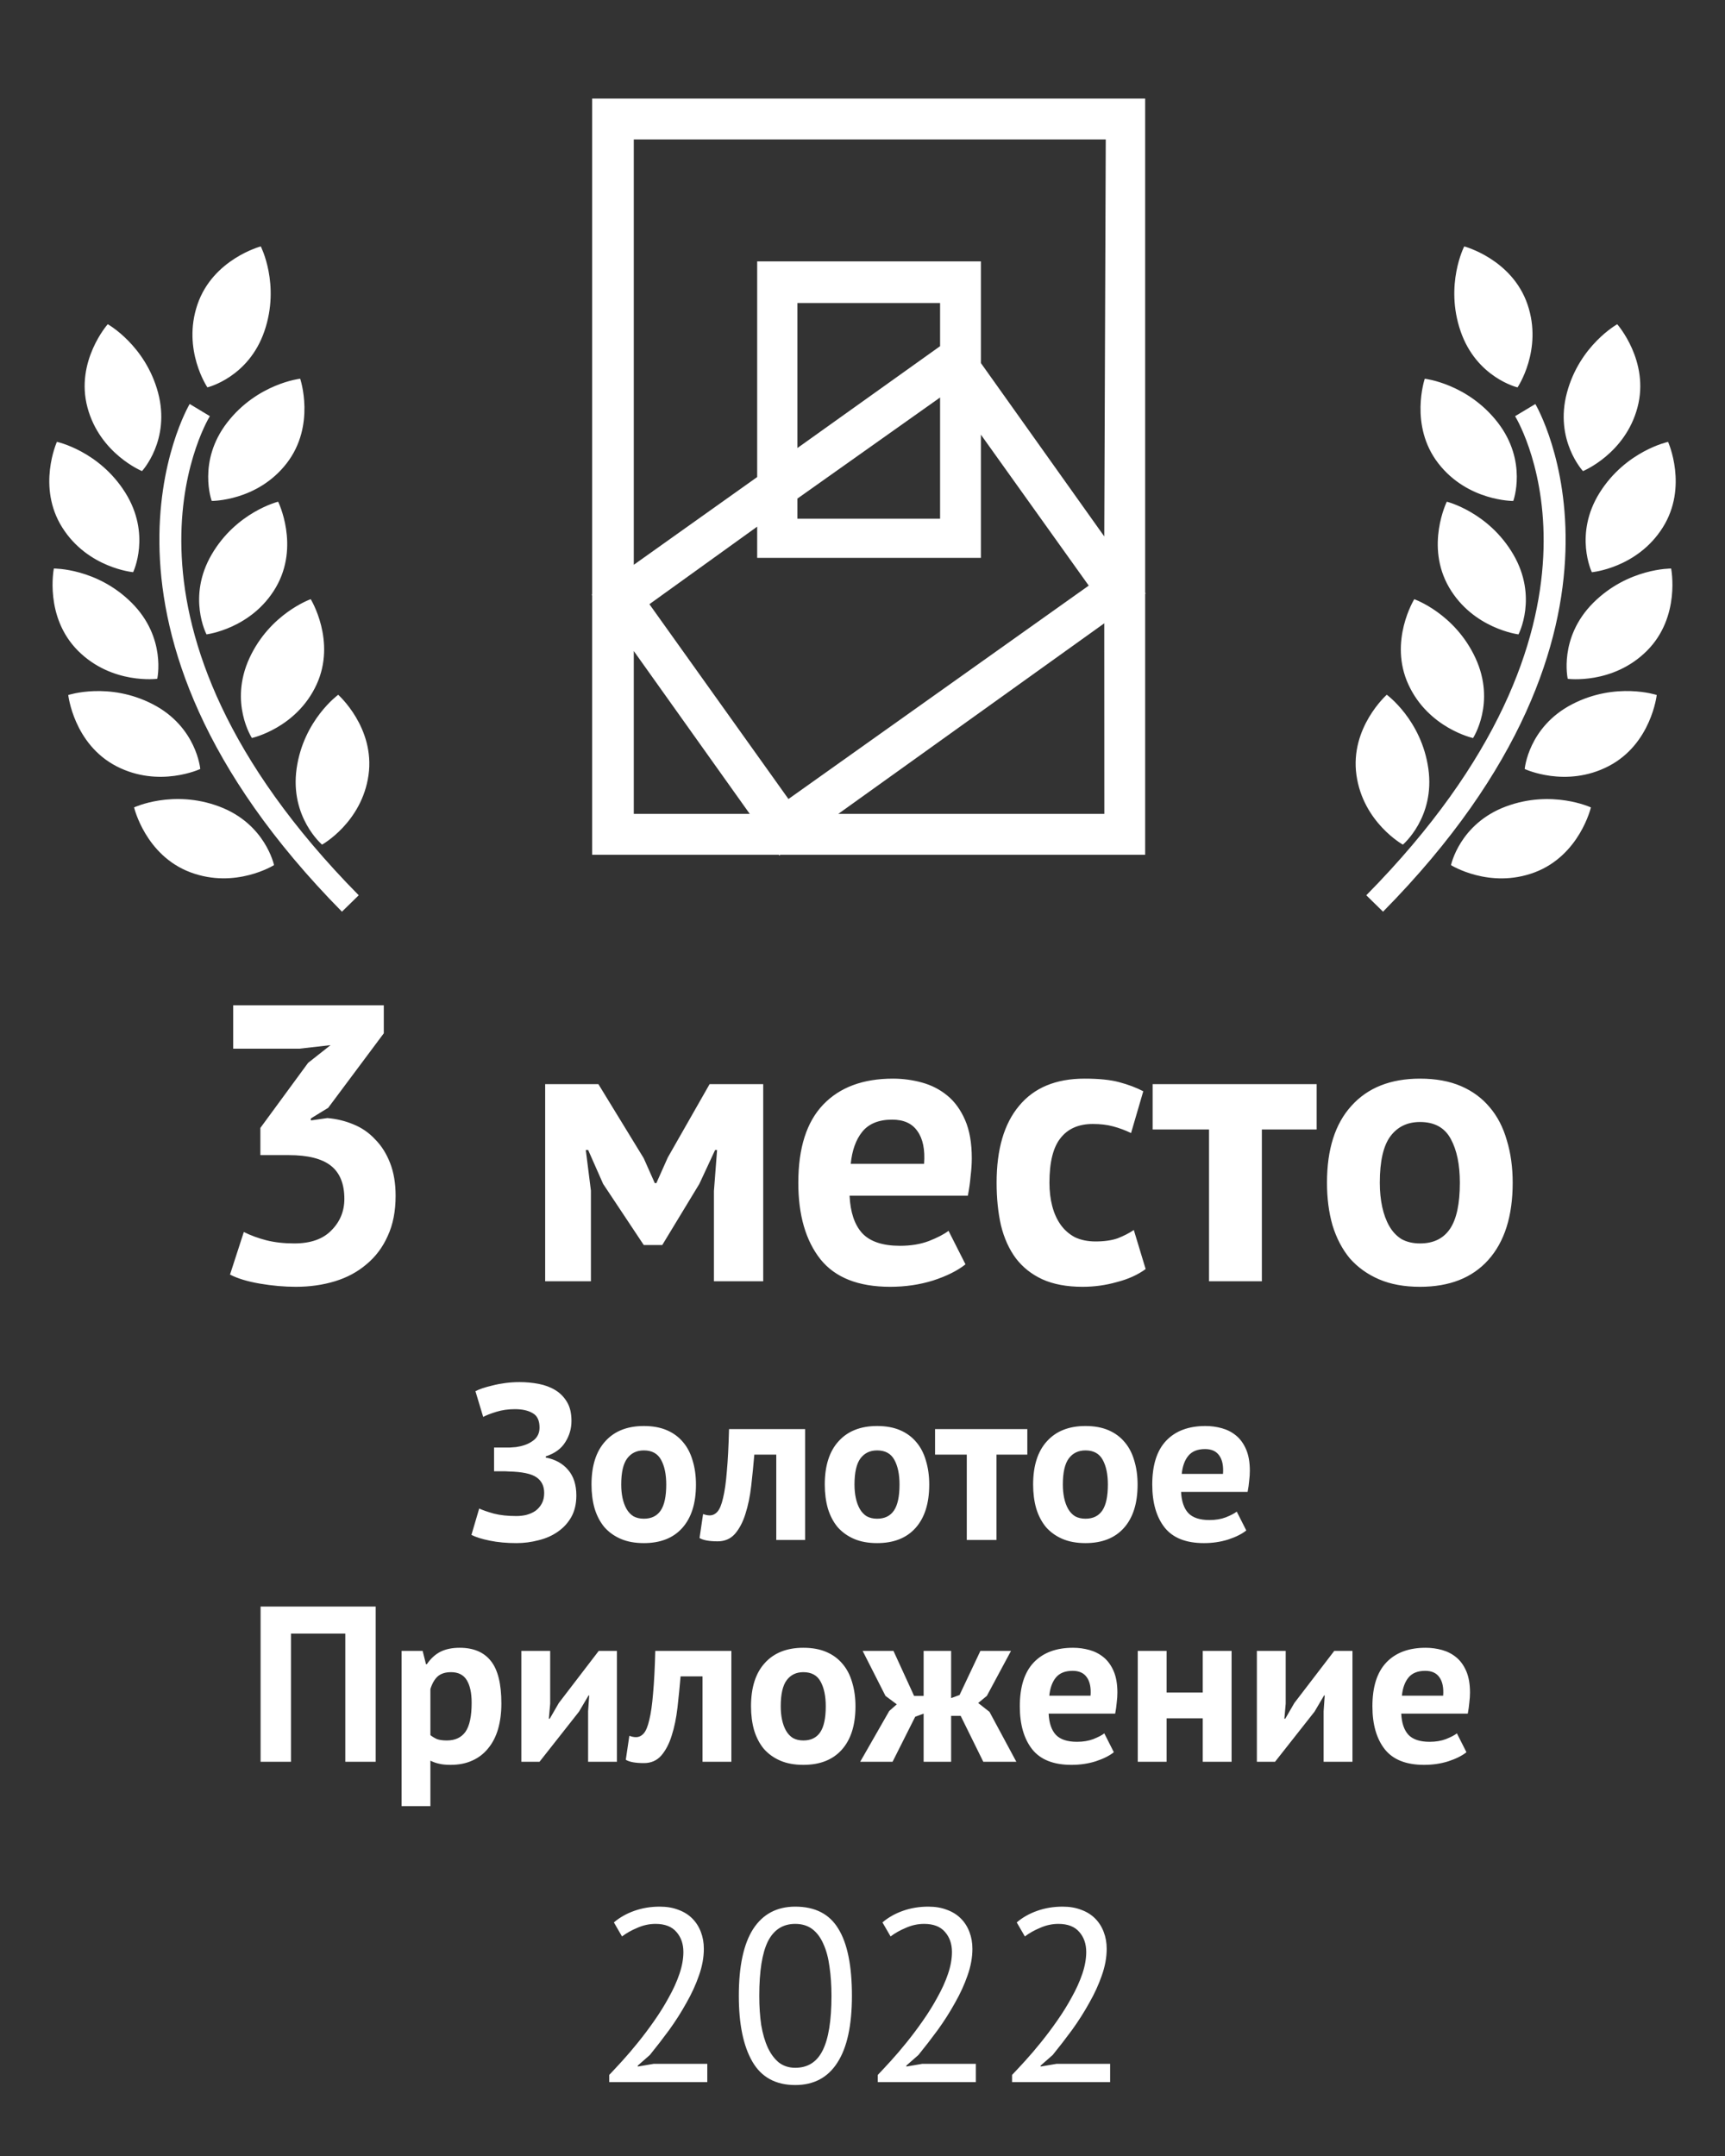 <?xml version="1.0" encoding="UTF-8"?> <svg xmlns="http://www.w3.org/2000/svg" width="140" height="175" viewBox="0 0 140 175" fill="none"><rect x="0" y="0" width="140" height="175" fill="#333333" stroke="none"/> <path fill-rule="evenodd" clip-rule="evenodd" d="M16.026 24.712C14.768 28.393 16.832 31.442 16.832 31.442C16.832 31.442 20.174 30.647 21.463 26.871C22.755 23.095 21.165 20 21.165 20C21.165 20 17.285 21.028 16.026 24.712ZM7.099 33.076C8.105 36.837 11.525 38.237 11.525 38.237C11.525 38.237 13.859 35.728 12.828 31.87C11.792 28.014 8.744 26.316 8.744 26.316C8.744 26.316 6.09 29.317 7.099 33.076ZM18.445 34.289C15.998 37.448 17.183 40.66 17.183 40.66C17.183 40.66 20.878 40.689 23.264 37.608C25.65 34.529 24.362 30.739 24.362 30.739C24.362 30.739 20.896 31.128 18.445 34.289ZM17.178 45.007C19.191 41.556 22.574 40.722 22.574 40.722C22.574 40.722 24.347 44.312 22.39 47.678C20.43 51.039 16.76 51.492 16.76 51.492C16.76 51.492 15.165 48.458 17.178 45.007ZM25.686 55.577C27.319 52.045 25.218 48.635 25.218 48.635C25.218 48.635 21.927 49.785 20.25 53.407C18.573 57.035 20.444 59.902 20.444 59.902C20.444 59.902 24.051 59.109 25.686 55.577ZM26.138 68.558C26.138 68.558 23.518 66.342 24.072 62.392C24.63 58.44 27.448 56.395 27.448 56.395C27.448 56.395 30.45 59.057 29.909 62.911C29.365 66.762 26.138 68.558 26.138 68.558ZM10.806 46.444C10.806 46.444 7.123 46.111 5.049 42.81C2.973 39.511 4.619 35.864 4.619 35.864C4.619 35.864 8.031 36.593 10.163 39.978C12.29 43.36 10.806 46.444 10.806 46.444ZM6.337 52.828C9.099 55.584 12.762 55.097 12.762 55.097C12.762 55.097 13.519 51.761 10.691 48.933C7.859 46.102 4.371 46.148 4.371 46.148C4.371 46.148 3.579 50.07 6.337 52.828ZM16.253 62.417C16.253 62.417 12.913 63.986 9.446 62.193C5.98 60.392 5.539 56.414 5.539 56.414C5.539 56.414 8.848 55.319 12.408 57.166C15.966 59.008 16.253 62.417 16.253 62.417ZM22.239 70.221C22.239 70.221 21.545 66.87 17.792 65.464C14.038 64.056 10.882 65.535 10.882 65.535C10.882 65.535 11.796 69.431 15.452 70.804C19.113 72.178 22.239 70.221 22.239 70.221ZM17.032 33.778C16.624 34.453 7.326 50.574 29.114 72.668L27.752 74C4.867 50.798 15.288 32.969 15.394 32.791L17.032 33.778ZM118.536 26.873C119.825 30.649 123.162 31.445 123.162 31.445C123.162 31.445 125.23 28.394 123.973 24.714C122.716 21.028 118.836 20 118.836 20C118.836 20 117.244 23.097 118.536 26.873ZM127.172 31.875C126.138 35.731 128.474 38.239 128.474 38.239C128.474 38.239 131.894 36.84 132.895 33.079C133.904 29.317 131.253 26.319 131.253 26.319C131.253 26.319 128.202 28.017 127.172 31.875ZM116.733 37.611C119.121 40.69 122.816 40.663 122.816 40.663C122.816 40.663 124.001 37.451 121.553 34.29C119.101 31.131 115.634 30.741 115.634 30.741C115.634 30.741 114.347 34.532 116.733 37.611ZM122.821 45.007C124.833 48.459 123.239 51.492 123.239 51.492C123.239 51.492 119.569 51.039 117.607 47.679C115.652 44.313 117.422 40.722 117.422 40.722C117.422 40.722 120.808 41.558 122.821 45.007ZM119.749 53.414C118.07 49.786 114.781 48.637 114.781 48.637C114.781 48.637 112.677 52.048 114.313 55.58C115.948 59.112 119.552 59.907 119.552 59.907C119.552 59.907 121.426 57.039 119.749 53.414ZM113.856 68.558C113.856 68.558 110.632 66.765 110.088 62.911C109.546 59.058 112.55 56.392 112.55 56.392C112.55 56.392 115.364 58.438 115.924 62.392C116.482 66.347 113.856 68.558 113.856 68.558ZM129.193 46.447C129.193 46.447 127.709 43.362 129.834 39.98C131.966 36.596 135.38 35.866 135.38 35.866C135.38 35.866 137.028 39.514 134.95 42.813C132.873 46.114 129.193 46.447 129.193 46.447ZM129.307 48.931C126.478 51.764 127.237 55.1 127.237 55.1C127.237 55.1 130.9 55.584 133.66 52.828C136.419 50.073 135.628 46.148 135.628 46.148C135.628 46.148 132.139 46.103 129.307 48.931ZM123.744 62.419C123.744 62.419 124.033 59.009 127.591 57.164C131.153 55.317 134.459 56.412 134.459 56.412C134.459 56.412 134.019 60.39 130.552 62.188C127.084 63.989 123.744 62.419 123.744 62.419ZM129.117 65.538C129.117 65.538 125.959 64.061 122.205 65.467C118.454 66.875 117.763 70.223 117.763 70.223C117.763 70.223 120.889 72.18 124.548 70.811C128.206 69.431 129.117 65.538 129.117 65.538ZM122.965 33.781L124.607 32.794C124.713 32.972 135.134 50.801 112.247 74L110.887 72.668C132.671 50.58 123.372 34.453 122.965 33.781Z" fill="white"></path> <path d="M23.884 100.928C25.206 100.928 26.209 100.576 26.892 99.872C27.596 99.168 27.948 98.315 27.948 97.312C27.948 96.096 27.585 95.2 26.86 94.624C26.134 94.048 24.993 93.76 23.436 93.76H21.132V91.552L25.004 86.272L26.828 84.832L24.3 85.12H18.924V81.6H31.148V83.872L26.636 89.92L25.228 90.784V90.944L26.572 90.752C27.319 90.816 28.023 90.987 28.684 91.264C29.366 91.541 29.953 91.947 30.444 92.48C30.956 92.992 31.361 93.632 31.66 94.4C31.959 95.168 32.108 96.053 32.108 97.056C32.108 98.315 31.895 99.403 31.468 100.32C31.062 101.237 30.486 102.005 29.74 102.624C29.015 103.243 28.161 103.701 27.18 104C26.198 104.299 25.142 104.448 24.012 104.448C23.073 104.448 22.102 104.363 21.1 104.192C20.097 104.021 19.287 103.776 18.668 103.456L19.788 100C20.343 100.277 20.951 100.501 21.612 100.672C22.294 100.843 23.052 100.928 23.884 100.928ZM57.942 96.672L58.198 93.344H58.038L56.758 96.096L53.75 101.056H52.246L48.95 96.096L47.734 93.344H47.542L47.958 96.64V104H44.246V88H48.566L52.246 94.016L53.142 96.032H53.27L54.198 93.952L57.59 88H61.942V104H57.942V96.672ZM78.358 102.624C77.718 103.136 76.844 103.573 75.734 103.936C74.646 104.277 73.484 104.448 72.246 104.448C69.665 104.448 67.777 103.701 66.582 102.208C65.388 100.693 64.79 98.624 64.79 96C64.79 93.184 65.462 91.072 66.806 89.664C68.15 88.256 70.038 87.552 72.47 87.552C73.281 87.552 74.07 87.659 74.838 87.872C75.606 88.085 76.289 88.437 76.886 88.928C77.484 89.419 77.964 90.08 78.326 90.912C78.689 91.744 78.87 92.779 78.87 94.016C78.87 94.464 78.838 94.944 78.774 95.456C78.732 95.968 78.657 96.501 78.55 97.056H68.95C69.014 98.4 69.356 99.413 69.974 100.096C70.614 100.779 71.638 101.12 73.046 101.12C73.921 101.12 74.7 100.992 75.382 100.736C76.086 100.459 76.62 100.181 76.982 99.904L78.358 102.624ZM72.406 90.88C71.318 90.88 70.508 91.211 69.974 91.872C69.462 92.512 69.153 93.376 69.046 94.464H74.998C75.084 93.312 74.902 92.427 74.454 91.808C74.028 91.189 73.345 90.88 72.406 90.88ZM92.98 103.008C92.34 103.477 91.561 103.829 90.644 104.064C89.748 104.32 88.82 104.448 87.86 104.448C86.58 104.448 85.492 104.245 84.596 103.84C83.722 103.435 83.007 102.869 82.452 102.144C81.897 101.397 81.492 100.501 81.236 99.456C81.001 98.411 80.884 97.259 80.884 96C80.884 93.291 81.492 91.211 82.708 89.76C83.924 88.288 85.695 87.552 88.02 87.552C89.194 87.552 90.132 87.648 90.836 87.84C91.561 88.032 92.212 88.277 92.788 88.576L91.796 91.968C91.305 91.733 90.815 91.552 90.324 91.424C89.855 91.296 89.311 91.232 88.692 91.232C87.54 91.232 86.665 91.616 86.068 92.384C85.471 93.131 85.172 94.336 85.172 96C85.172 96.683 85.247 97.312 85.396 97.888C85.546 98.464 85.769 98.965 86.068 99.392C86.367 99.819 86.751 100.16 87.22 100.416C87.711 100.651 88.276 100.768 88.916 100.768C89.62 100.768 90.218 100.683 90.708 100.512C91.199 100.32 91.636 100.096 92.02 99.84L92.98 103.008ZM106.86 91.68H102.412V104H98.124V91.68H93.548V88H106.86V91.68ZM107.697 96C107.697 93.291 108.358 91.211 109.681 89.76C111.003 88.288 112.859 87.552 115.249 87.552C116.529 87.552 117.638 87.755 118.577 88.16C119.515 88.565 120.294 89.141 120.913 89.888C121.531 90.613 121.99 91.499 122.289 92.544C122.609 93.589 122.769 94.741 122.769 96C122.769 98.709 122.107 100.8 120.785 102.272C119.483 103.723 117.638 104.448 115.249 104.448C113.969 104.448 112.859 104.245 111.921 103.84C110.982 103.435 110.193 102.869 109.553 102.144C108.934 101.397 108.465 100.501 108.145 99.456C107.846 98.411 107.697 97.259 107.697 96ZM111.985 96C111.985 96.704 112.049 97.355 112.177 97.952C112.305 98.549 112.497 99.072 112.753 99.52C113.009 99.968 113.339 100.32 113.745 100.576C114.171 100.811 114.673 100.928 115.249 100.928C116.337 100.928 117.147 100.533 117.681 99.744C118.214 98.955 118.481 97.707 118.481 96C118.481 94.528 118.235 93.344 117.745 92.448C117.254 91.531 116.422 91.072 115.249 91.072C114.225 91.072 113.425 91.456 112.849 92.224C112.273 92.992 111.985 94.251 111.985 96Z" fill="white"></path> <path d="M40.097 119.42V117.494H40.529C40.638 117.494 40.77 117.494 40.925 117.494C41.081 117.494 41.237 117.494 41.394 117.494C41.562 117.482 41.724 117.47 41.88 117.458C42.035 117.434 42.161 117.41 42.258 117.386C42.678 117.29 43.038 117.122 43.337 116.882C43.638 116.63 43.788 116.294 43.788 115.874C43.788 115.298 43.602 114.908 43.23 114.704C42.87 114.488 42.389 114.38 41.789 114.38C41.249 114.38 40.745 114.452 40.278 114.596C39.809 114.74 39.456 114.878 39.215 115.01L38.586 112.922C38.718 112.85 38.904 112.772 39.144 112.688C39.395 112.604 39.678 112.526 39.989 112.454C40.313 112.37 40.661 112.304 41.033 112.256C41.406 112.208 41.783 112.184 42.167 112.184C42.696 112.184 43.212 112.232 43.715 112.328C44.219 112.424 44.669 112.592 45.066 112.832C45.462 113.072 45.779 113.396 46.02 113.804C46.26 114.2 46.38 114.71 46.38 115.334C46.38 115.958 46.212 116.534 45.876 117.062C45.551 117.59 45.023 117.974 44.291 118.214V118.304C45.072 118.46 45.678 118.796 46.109 119.312C46.553 119.828 46.776 120.518 46.776 121.382C46.776 122.066 46.638 122.654 46.361 123.146C46.086 123.626 45.719 124.022 45.264 124.334C44.819 124.646 44.303 124.874 43.715 125.018C43.127 125.174 42.528 125.252 41.916 125.252C41.123 125.252 40.404 125.186 39.755 125.054C39.108 124.922 38.609 124.766 38.261 124.586L38.892 122.444C39.167 122.576 39.563 122.714 40.08 122.858C40.596 122.99 41.208 123.056 41.916 123.056C42.179 123.056 42.444 123.026 42.708 122.966C42.983 122.894 43.23 122.786 43.446 122.642C43.661 122.486 43.836 122.288 43.968 122.048C44.099 121.808 44.166 121.52 44.166 121.184C44.166 120.62 43.956 120.194 43.535 119.906C43.115 119.618 42.365 119.462 41.285 119.438C41.142 119.426 41.033 119.42 40.962 119.42C40.889 119.42 40.764 119.42 40.584 119.42H40.097ZM48.006 120.5C48.006 118.976 48.378 117.806 49.122 116.99C49.866 116.162 50.91 115.748 52.254 115.748C52.974 115.748 53.598 115.862 54.126 116.09C54.654 116.318 55.092 116.642 55.44 117.062C55.788 117.47 56.046 117.968 56.214 118.556C56.394 119.144 56.484 119.792 56.484 120.5C56.484 122.024 56.112 123.2 55.368 124.028C54.636 124.844 53.598 125.252 52.254 125.252C51.534 125.252 50.91 125.138 50.382 124.91C49.854 124.682 49.41 124.364 49.05 123.956C48.702 123.536 48.438 123.032 48.258 122.444C48.09 121.856 48.006 121.208 48.006 120.5ZM50.418 120.5C50.418 120.896 50.454 121.262 50.526 121.598C50.598 121.934 50.706 122.228 50.85 122.48C50.994 122.732 51.18 122.93 51.408 123.074C51.648 123.206 51.93 123.272 52.254 123.272C52.866 123.272 53.322 123.05 53.622 122.606C53.922 122.162 54.072 121.46 54.072 120.5C54.072 119.672 53.934 119.006 53.658 118.502C53.382 117.986 52.914 117.728 52.254 117.728C51.678 117.728 51.228 117.944 50.904 118.376C50.58 118.808 50.418 119.516 50.418 120.5ZM63.002 118.07H61.22C61.148 118.922 61.064 119.768 60.968 120.608C60.872 121.448 60.716 122.204 60.5 122.876C60.296 123.536 60.014 124.076 59.654 124.496C59.294 124.904 58.826 125.108 58.25 125.108C57.554 125.108 57.062 125.018 56.774 124.838L57.062 122.894C57.254 122.966 57.434 123.002 57.602 123.002C57.842 123.002 58.052 122.9 58.232 122.696C58.412 122.492 58.562 122.126 58.682 121.598C58.814 121.07 58.916 120.356 58.988 119.456C59.072 118.544 59.132 117.392 59.168 116H65.342V125H63.002V118.07ZM66.938 120.5C66.938 118.976 67.31 117.806 68.054 116.99C68.798 116.162 69.842 115.748 71.186 115.748C71.906 115.748 72.53 115.862 73.058 116.09C73.586 116.318 74.024 116.642 74.372 117.062C74.72 117.47 74.978 117.968 75.146 118.556C75.326 119.144 75.416 119.792 75.416 120.5C75.416 122.024 75.044 123.2 74.3 124.028C73.568 124.844 72.53 125.252 71.186 125.252C70.466 125.252 69.842 125.138 69.314 124.91C68.786 124.682 68.342 124.364 67.982 123.956C67.634 123.536 67.37 123.032 67.19 122.444C67.022 121.856 66.938 121.208 66.938 120.5ZM69.35 120.5C69.35 120.896 69.386 121.262 69.458 121.598C69.53 121.934 69.638 122.228 69.782 122.48C69.926 122.732 70.112 122.93 70.34 123.074C70.58 123.206 70.862 123.272 71.186 123.272C71.798 123.272 72.254 123.05 72.554 122.606C72.854 122.162 73.004 121.46 73.004 120.5C73.004 119.672 72.866 119.006 72.59 118.502C72.314 117.986 71.846 117.728 71.186 117.728C70.61 117.728 70.16 117.944 69.836 118.376C69.512 118.808 69.35 119.516 69.35 120.5ZM83.377 118.07H80.875V125H78.463V118.07H75.889V116H83.377V118.07ZM83.848 120.5C83.848 118.976 84.22 117.806 84.964 116.99C85.708 116.162 86.752 115.748 88.096 115.748C88.816 115.748 89.44 115.862 89.968 116.09C90.496 116.318 90.934 116.642 91.282 117.062C91.63 117.47 91.888 117.968 92.056 118.556C92.236 119.144 92.326 119.792 92.326 120.5C92.326 122.024 91.954 123.2 91.21 124.028C90.478 124.844 89.44 125.252 88.096 125.252C87.376 125.252 86.752 125.138 86.224 124.91C85.696 124.682 85.252 124.364 84.892 123.956C84.544 123.536 84.28 123.032 84.1 122.444C83.932 121.856 83.848 121.208 83.848 120.5ZM86.26 120.5C86.26 120.896 86.296 121.262 86.368 121.598C86.44 121.934 86.548 122.228 86.692 122.48C86.836 122.732 87.022 122.93 87.25 123.074C87.49 123.206 87.772 123.272 88.096 123.272C88.708 123.272 89.164 123.05 89.464 122.606C89.764 122.162 89.914 121.46 89.914 120.5C89.914 119.672 89.776 119.006 89.5 118.502C89.224 117.986 88.756 117.728 88.096 117.728C87.52 117.728 87.07 117.944 86.746 118.376C86.422 118.808 86.26 119.516 86.26 120.5ZM101.148 124.226C100.788 124.514 100.296 124.76 99.672 124.964C99.06 125.156 98.406 125.252 97.71 125.252C96.258 125.252 95.196 124.832 94.524 123.992C93.852 123.14 93.516 121.976 93.516 120.5C93.516 118.916 93.894 117.728 94.65 116.936C95.406 116.144 96.468 115.748 97.836 115.748C98.292 115.748 98.736 115.808 99.168 115.928C99.6 116.048 99.984 116.246 100.32 116.522C100.656 116.798 100.926 117.17 101.13 117.638C101.334 118.106 101.436 118.688 101.436 119.384C101.436 119.636 101.418 119.906 101.382 120.194C101.358 120.482 101.316 120.782 101.256 121.094H95.856C95.892 121.85 96.084 122.42 96.432 122.804C96.792 123.188 97.368 123.38 98.16 123.38C98.652 123.38 99.09 123.308 99.474 123.164C99.87 123.008 100.17 122.852 100.374 122.696L101.148 124.226ZM97.8 117.62C97.188 117.62 96.732 117.806 96.432 118.178C96.144 118.538 95.97 119.024 95.91 119.636H99.258C99.306 118.988 99.204 118.49 98.952 118.142C98.712 117.794 98.328 117.62 97.8 117.62ZM28.025 132.596H23.615V143H21.149V130.4H30.491V143H28.025V132.596ZM32.591 134H34.301L34.571 135.08H34.643C34.955 134.624 35.321 134.288 35.741 134.072C36.173 133.856 36.695 133.748 37.307 133.748C38.435 133.748 39.281 134.108 39.845 134.828C40.409 135.536 40.691 136.682 40.691 138.266C40.691 139.034 40.601 139.73 40.421 140.354C40.241 140.966 39.971 141.488 39.611 141.92C39.263 142.352 38.831 142.682 38.315 142.91C37.811 143.138 37.229 143.252 36.569 143.252C36.197 143.252 35.891 143.222 35.651 143.162C35.411 143.114 35.171 143.03 34.931 142.91V146.6H32.591V134ZM36.605 135.728C36.149 135.728 35.789 135.842 35.525 136.07C35.273 136.298 35.075 136.64 34.931 137.096V140.84C35.099 140.972 35.279 141.08 35.471 141.164C35.675 141.236 35.939 141.272 36.263 141.272C36.935 141.272 37.439 141.038 37.775 140.57C38.111 140.09 38.279 139.304 38.279 138.212C38.279 137.42 38.147 136.808 37.883 136.376C37.619 135.944 37.193 135.728 36.605 135.728ZM47.73 138.896L47.82 137.618H47.766L46.992 138.932L43.788 143H42.312V134H44.652V138.284L44.544 139.508H44.616L45.354 138.23L48.594 134H50.07V143H47.73V138.896ZM57.017 136.07H55.235C55.163 136.922 55.079 137.768 54.983 138.608C54.887 139.448 54.731 140.204 54.515 140.876C54.311 141.536 54.029 142.076 53.669 142.496C53.309 142.904 52.841 143.108 52.265 143.108C51.569 143.108 51.077 143.018 50.789 142.838L51.077 140.894C51.269 140.966 51.449 141.002 51.617 141.002C51.857 141.002 52.067 140.9 52.247 140.696C52.427 140.492 52.577 140.126 52.697 139.598C52.829 139.07 52.931 138.356 53.003 137.456C53.087 136.544 53.147 135.392 53.183 134H59.357V143H57.017V136.07ZM60.952 138.5C60.952 136.976 61.324 135.806 62.068 134.99C62.812 134.162 63.856 133.748 65.2 133.748C65.92 133.748 66.544 133.862 67.072 134.09C67.6 134.318 68.038 134.642 68.386 135.062C68.734 135.47 68.992 135.968 69.16 136.556C69.34 137.144 69.43 137.792 69.43 138.5C69.43 140.024 69.058 141.2 68.314 142.028C67.582 142.844 66.544 143.252 65.2 143.252C64.48 143.252 63.856 143.138 63.328 142.91C62.8 142.682 62.356 142.364 61.996 141.956C61.648 141.536 61.384 141.032 61.204 140.444C61.036 139.856 60.952 139.208 60.952 138.5ZM63.364 138.5C63.364 138.896 63.4 139.262 63.472 139.598C63.544 139.934 63.652 140.228 63.796 140.48C63.94 140.732 64.126 140.93 64.354 141.074C64.594 141.206 64.876 141.272 65.2 141.272C65.812 141.272 66.268 141.05 66.568 140.606C66.868 140.162 67.018 139.46 67.018 138.5C67.018 137.672 66.88 137.006 66.604 136.502C66.328 135.986 65.86 135.728 65.2 135.728C64.624 135.728 64.174 135.944 63.85 136.376C63.526 136.808 63.364 137.516 63.364 138.5ZM74.277 139.346L72.441 143H69.813L72.171 138.878L72.783 138.338L71.865 137.654L70.011 134H72.513L74.187 137.654H74.961V134H77.193V137.834L77.877 137.582L79.569 134H82.053L80.091 137.654L79.389 138.23L80.307 138.95L82.485 143H79.803L77.967 139.274H77.193V143H74.961V139.094L74.277 139.346ZM90.399 142.226C90.039 142.514 89.547 142.76 88.923 142.964C88.311 143.156 87.657 143.252 86.961 143.252C85.509 143.252 84.447 142.832 83.775 141.992C83.103 141.14 82.767 139.976 82.767 138.5C82.767 136.916 83.145 135.728 83.901 134.936C84.657 134.144 85.719 133.748 87.087 133.748C87.543 133.748 87.987 133.808 88.419 133.928C88.851 134.048 89.235 134.246 89.571 134.522C89.907 134.798 90.177 135.17 90.381 135.638C90.585 136.106 90.687 136.688 90.687 137.384C90.687 137.636 90.669 137.906 90.633 138.194C90.609 138.482 90.567 138.782 90.507 139.094H85.107C85.143 139.85 85.335 140.42 85.683 140.804C86.043 141.188 86.619 141.38 87.411 141.38C87.903 141.38 88.341 141.308 88.725 141.164C89.121 141.008 89.421 140.852 89.625 140.696L90.399 142.226ZM87.051 135.62C86.439 135.62 85.983 135.806 85.683 136.178C85.395 136.538 85.221 137.024 85.161 137.636H88.509C88.557 136.988 88.455 136.49 88.203 136.142C87.963 135.794 87.579 135.62 87.051 135.62ZM97.614 139.472H94.68V143H92.34V134H94.68V137.384H97.614V134H99.954V143H97.614V139.472ZM107.425 138.896L107.515 137.618H107.461L106.687 138.932L103.483 143H102.007V134H104.347V138.284L104.239 139.508H104.311L105.049 138.23L108.289 134H109.765V143H107.425V138.896ZM119.016 142.226C118.656 142.514 118.164 142.76 117.54 142.964C116.928 143.156 116.274 143.252 115.578 143.252C114.126 143.252 113.064 142.832 112.392 141.992C111.72 141.14 111.384 139.976 111.384 138.5C111.384 136.916 111.762 135.728 112.518 134.936C113.274 134.144 114.336 133.748 115.704 133.748C116.16 133.748 116.604 133.808 117.036 133.928C117.468 134.048 117.852 134.246 118.188 134.522C118.524 134.798 118.794 135.17 118.998 135.638C119.202 136.106 119.304 136.688 119.304 137.384C119.304 137.636 119.286 137.906 119.25 138.194C119.226 138.482 119.184 138.782 119.124 139.094H113.724C113.76 139.85 113.952 140.42 114.3 140.804C114.66 141.188 115.236 141.38 116.028 141.38C116.52 141.38 116.958 141.308 117.342 141.164C117.738 141.008 118.038 140.852 118.242 140.696L119.016 142.226ZM115.668 135.62C115.056 135.62 114.6 135.806 114.3 136.178C114.012 136.538 113.838 137.024 113.778 137.636H117.126C117.174 136.988 117.072 136.49 116.82 136.142C116.58 135.794 116.196 135.62 115.668 135.62Z" fill="white"></path> <path d="M57.123 158.18C57.123 158.887 56.99 159.613 56.723 160.36C56.47 161.093 56.13 161.833 55.703 162.58C55.29 163.327 54.823 164.06 54.303 164.78C53.783 165.487 53.263 166.16 52.743 166.8L51.763 167.66V167.74L53.043 167.52H57.403V169H49.443V168.42C49.736 168.113 50.09 167.733 50.503 167.28C50.916 166.827 51.343 166.327 51.783 165.78C52.236 165.22 52.676 164.633 53.103 164.02C53.543 163.393 53.937 162.76 54.283 162.12C54.643 161.48 54.93 160.847 55.143 160.22C55.356 159.593 55.463 159 55.463 158.44C55.463 157.787 55.276 157.247 54.903 156.82C54.53 156.38 53.963 156.16 53.203 156.16C52.697 156.16 52.203 156.267 51.723 156.48C51.243 156.68 50.83 156.913 50.483 157.18L49.823 156.04C50.29 155.64 50.843 155.327 51.483 155.1C52.123 154.873 52.81 154.76 53.543 154.76C54.117 154.76 54.623 154.847 55.063 155.02C55.503 155.18 55.877 155.413 56.183 155.72C56.49 156.027 56.723 156.393 56.883 156.82C57.043 157.233 57.123 157.687 57.123 158.18ZM59.962 162C59.962 159.6 60.348 157.793 61.122 156.58C61.908 155.367 63.048 154.76 64.542 154.76C66.155 154.76 67.322 155.36 68.042 156.56C68.775 157.747 69.142 159.56 69.142 162C69.142 164.4 68.748 166.207 67.962 167.42C67.188 168.633 66.048 169.24 64.542 169.24C62.955 169.24 61.795 168.607 61.062 167.34C60.328 166.073 59.962 164.293 59.962 162ZM61.622 162C61.622 162.867 61.675 163.66 61.782 164.38C61.902 165.087 62.082 165.7 62.322 166.22C62.562 166.727 62.862 167.127 63.222 167.42C63.595 167.7 64.035 167.84 64.542 167.84C65.555 167.84 66.295 167.373 66.762 166.44C67.242 165.493 67.482 164.013 67.482 162C67.482 161.147 67.428 160.36 67.322 159.64C67.228 158.92 67.062 158.3 66.822 157.78C66.595 157.26 66.295 156.86 65.922 156.58C65.548 156.3 65.088 156.16 64.542 156.16C63.542 156.16 62.802 156.633 62.322 157.58C61.855 158.527 61.622 160 61.622 162ZM78.92 158.18C78.92 158.887 78.787 159.613 78.52 160.36C78.267 161.093 77.927 161.833 77.5 162.58C77.087 163.327 76.62 164.06 76.1 164.78C75.58 165.487 75.06 166.16 74.54 166.8L73.56 167.66V167.74L74.84 167.52H79.2V169H71.24V168.42C71.533 168.113 71.887 167.733 72.3 167.28C72.713 166.827 73.14 166.327 73.58 165.78C74.033 165.22 74.473 164.633 74.9 164.02C75.34 163.393 75.733 162.76 76.08 162.12C76.44 161.48 76.727 160.847 76.94 160.22C77.153 159.593 77.26 159 77.26 158.44C77.26 157.787 77.073 157.247 76.7 156.82C76.327 156.38 75.76 156.16 75 156.16C74.493 156.16 74 156.267 73.52 156.48C73.04 156.68 72.627 156.913 72.28 157.18L71.62 156.04C72.087 155.64 72.64 155.327 73.28 155.1C73.92 154.873 74.607 154.76 75.34 154.76C75.913 154.76 76.42 154.847 76.86 155.02C77.3 155.18 77.673 155.413 77.98 155.72C78.287 156.027 78.52 156.393 78.68 156.82C78.84 157.233 78.92 157.687 78.92 158.18ZM89.818 158.18C89.818 158.887 89.685 159.613 89.418 160.36C89.165 161.093 88.825 161.833 88.398 162.58C87.985 163.327 87.518 164.06 86.998 164.78C86.478 165.487 85.958 166.16 85.438 166.8L84.458 167.66V167.74L85.738 167.52H90.098V169H82.138V168.42C82.432 168.113 82.785 167.733 83.198 167.28C83.612 166.827 84.038 166.327 84.478 165.78C84.932 165.22 85.372 164.633 85.798 164.02C86.238 163.393 86.632 162.76 86.978 162.12C87.338 161.48 87.625 160.847 87.838 160.22C88.052 159.593 88.158 159 88.158 158.44C88.158 157.787 87.972 157.247 87.598 156.82C87.225 156.38 86.658 156.16 85.898 156.16C85.392 156.16 84.898 156.267 84.418 156.48C83.938 156.68 83.525 156.913 83.178 157.18L82.518 156.04C82.985 155.64 83.538 155.327 84.178 155.1C84.818 154.873 85.505 154.76 86.238 154.76C86.812 154.76 87.318 154.847 87.758 155.02C88.198 155.18 88.572 155.413 88.878 155.72C89.185 156.027 89.418 156.393 89.578 156.82C89.738 157.233 89.818 157.687 89.818 158.18Z" fill="white"></path> <path d="M92.94 8H48.06V48.257H48L48.06 48.318V69.382H63.201L63.261 69.442L63.322 69.382H92.94V48.179H93L92.94 48.119V8ZM51.438 66.062V52.844L60.849 66.062H51.438ZM52.705 49.042L61.452 42.747V45.282H79.609V35.281L88.361 47.533L63.991 64.855L52.705 49.042ZM76.297 32.263V42.101H64.715V40.471L76.297 32.263ZM64.715 36.367V24.598H76.297V28.099L64.715 36.367ZM89.628 66.062H68.033L89.622 50.593L89.628 66.062ZM89.628 43.55L79.609 29.469V21.218H61.452V38.721L51.438 45.843V11.32H89.743L89.622 43.55H89.628Z" fill="white"></path> </svg> 